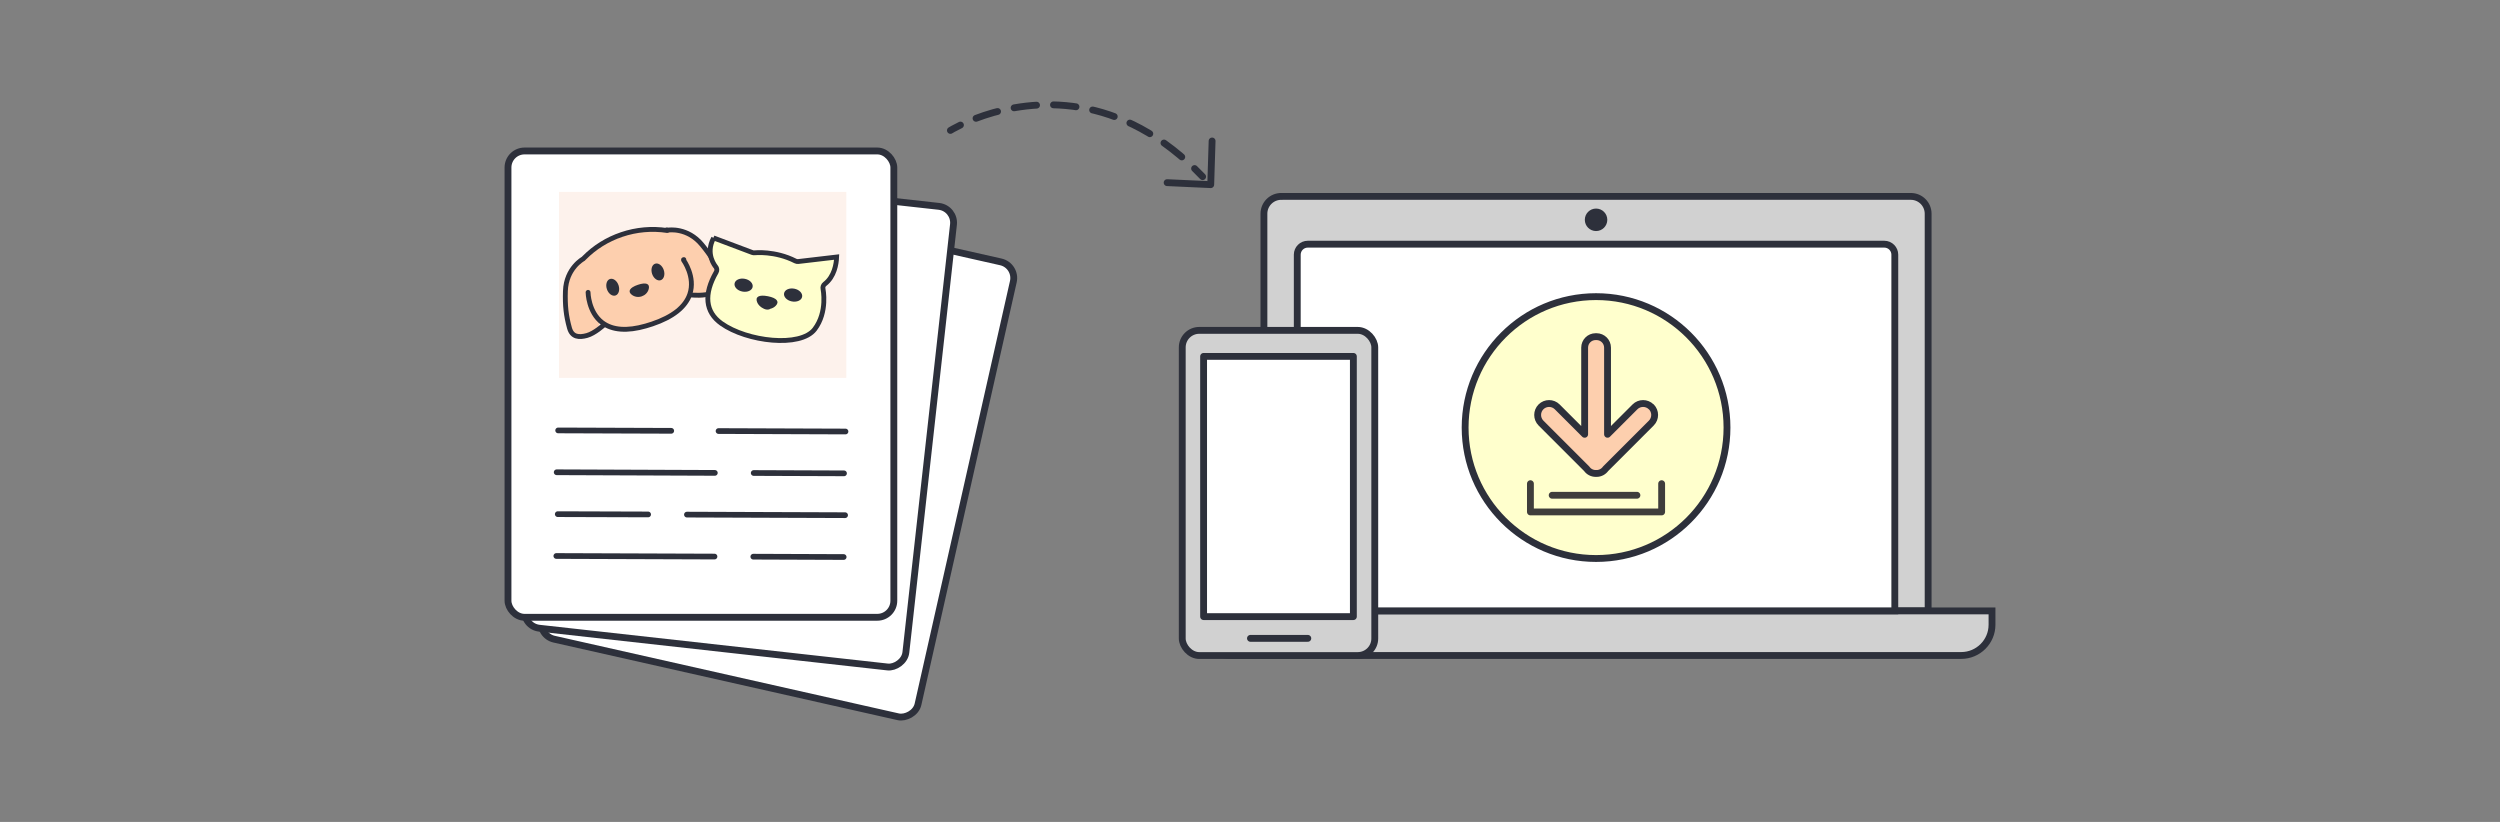 <?xml version="1.0" encoding="UTF-8"?>
<svg id="_レイヤー_2" data-name="レイヤー 2" xmlns="http://www.w3.org/2000/svg" viewBox="0 0 438 144">
  <rect x="0" y="0" width="438" height="144" fill="#808080" stroke="none"/>
  <defs>
    <style>
      .cls-1, .cls-2, .cls-3, .cls-4, .cls-5, .cls-6, .cls-7, .cls-8, .cls-9, .cls-10 {
        stroke: #2d303b;
      }

      .cls-1, .cls-2, .cls-4, .cls-5, .cls-6, .cls-7, .cls-8, .cls-9, .cls-11, .cls-10 {
        stroke-linecap: round;
      }

      .cls-1, .cls-2, .cls-4, .cls-5, .cls-6, .cls-7, .cls-11, .cls-10 {
        stroke-width: 1.2px;
      }

      .cls-1, .cls-2, .cls-4, .cls-5, .cls-7, .cls-8, .cls-11 {
        stroke-linejoin: round;
      }

      .cls-1, .cls-12 {
        fill: #ffffcd;
      }

      .cls-2, .cls-6, .cls-8 {
        fill: #fff;
      }

      .cls-3, .cls-4, .cls-13, .cls-5, .cls-9, .cls-11 {
        fill: none;
      }

      .cls-3, .cls-6, .cls-9, .cls-10 {
        stroke-miterlimit: 10;
      }

      .cls-3, .cls-9 {
        stroke-width: .85px;
      }

      .cls-13, .cls-14, .cls-15, .cls-16, .cls-12 {
        stroke-width: 0px;
      }

      .cls-14, .cls-7 {
        fill: #fdcfae;
      }

      .cls-5 {
        stroke-dasharray: 0 0 3.96 2.97;
      }

      .cls-15 {
        fill: #2d303b;
      }

      .cls-16 {
        fill: #fdf2ec;
      }

      .cls-11 {
        stroke: #3f3d3c;
      }

      .cls-10 {
        fill: #d1d1d1;
      }
    </style>
  </defs>
  <g id="_レイヤー_1-2" data-name="レイヤー 1">
    <g>
      <rect id="_長方形_1750" data-name="長方形 1750" class="cls-13" width="438" height="144"/>
      <g>
        <g>
          <g>
            <g>
              <rect class="cls-2" x="95.36" y="45.13" width="81.7" height="67.6" rx="2.9" ry="2.9" transform="translate(29.25 194.44) rotate(-77.29)"/>
              <rect class="cls-2" x="88.9" y="39.52" width="81.2" height="67.18" rx="2.89" ry="2.89" transform="translate(42.51 193.73) rotate(-83.65)"/>
              <rect class="cls-2" x="89" y="26.45" width="67.6" height="81.7" rx="2.9" ry="2.9"/>
            </g>
            <g>
              <line class="cls-8" x1="97.47" y1="97.41" x2="125.18" y2="97.51"/>
              <line class="cls-8" x1="131.98" y1="97.53" x2="147.81" y2="97.59"/>
            </g>
            <g>
              <line class="cls-8" x1="97.53" y1="82.74" x2="125.24" y2="82.85"/>
              <line class="cls-8" x1="132.05" y1="82.87" x2="147.87" y2="82.93"/>
            </g>
            <g>
              <line class="cls-8" x1="97.79" y1="75.41" x2="117.6" y2="75.48"/>
              <line class="cls-8" x1="125.89" y1="75.52" x2="148.13" y2="75.6"/>
            </g>
            <g>
              <line class="cls-8" x1="148.06" y1="90.26" x2="120.35" y2="90.16"/>
              <line class="cls-8" x1="113.55" y1="90.13" x2="97.72" y2="90.08"/>
            </g>
            <rect class="cls-16" x="97.94" y="33.62" width="50.33" height="32.59"/>
            <g>
              <g>
                <path class="cls-14" d="M122.09,41.7c-1.83-1.6-4.54-1.7-6.84-1.59-2.62.13-5.16.77-7.51,1.83-1.14.05-2.18.38-2.63,1.41-1.17.73-2.28,1.57-3.3,2.51-.16.15-.26.33-.33.52-1.1,1.04-1.85,2.39-2.03,3.98-.02.2-.01.4.02.59-.09.26-.14.54-.09.83-.19,1.85-.03,3.75.53,5.53.36,1.13,1.47,1.68,2.59,1.27.55-.2,1.2-.37,1.7-.69.55-.36.85-.97.85-1.62.54.34,1.16.58,1.9.66.59.06.89.61,1.49.56.95.61,2.42-.12,3.5-.4,1.97-.52,3.76-.39,5.33-1.75.4-.07,1.06-1.16,1.41-1.4,1.05-.72,2.27-.82,2.56-2.1,1.24.81,2.6.03,4.02-.56.85-.35,1.09-1.86.75-2.79-.85-2.33-2.01-5.13-3.92-6.8Z"/>
                <path class="cls-15" d="M107.84,51.77c.56-.19.8-.99.53-1.79s-.95-1.29-1.51-1.1-.8.99-.53,1.79c.27.8.95,1.29,1.51,1.1Z"/>
                <path class="cls-15" d="M115.76,49.09c.56-.19.8-.99.53-1.79s-.95-1.29-1.51-1.1-.8.99-.53,1.79.95,1.29,1.51,1.1Z"/>
                <path class="cls-15" d="M113.66,50.62c.23-.91-.47-1.21-1.91-.72s-1.81,1.15-1.08,1.73c1.04.83,2.67.28,2.99-1.01Z"/>
                <path class="cls-9" d="M116.87,40.38c-2.65-.4-5.39-.16-7.95.71s-4.73,2.24-6.55,4.07l-.19.19s-2.99,1.62-3.12,5.65c-.08,2.54.11,4.29.71,6.46.45,1.64,1.7,1.69,3.06,1.32s2.98-1.86,2.98-1.86"/>
                <path class="cls-9" d="M103.03,51.22s.04,3.48,2.5,5.32c1.77,1.32,4.33,1.51,7.61.57.39-.11.77-.23,1.13-.35,3.61-1.22,5.82-2.97,6.58-5.21,1.04-3.06-1.08-5.96-1.1-5.99-.01-.02-.01-.04,0-.06,0-.01.02-.02.03-.02,0,0,.02,0,.03,0"/>
              </g>
              <path class="cls-9" d="M126.36,48.46c.64,1.57-.33,2.37-1.63,2.9s-3.5.33-3.5.33"/>
              <path class="cls-9" d="M116.83,40.27l.27.04s3.36-.53,5.9,2.59c1.61,1.97,2.52,3.47,3.36,5.56"/>
            </g>
            <g>
              <path class="cls-12" d="M125.36,46.71c.24.27.28.66.1.97-2.23,3.87-1.91,6.98.91,8.99,4.48,3.19,13.86,4.28,16.34,1.02,2.32-3.04,1.47-7.05,1.46-7.09-.07-.32.05-.64.31-.84,1.69-1.3,2.03-3.51,2.08-4.73l-6.74.79c-.16.02-.33-.01-.48-.09-3.59-1.83-7.13-1.45-7.17-1.44-.13.02-.27,0-.39-.05l-6.79-2.56c-1.54,2.83.33,5,.35,5.02ZM139.17,50.57c.87.17,1.48.82,1.36,1.43s-.93.98-1.8.8-1.48-.82-1.36-1.43.93-.98,1.8-.8ZM130.51,48.84c.87.17,1.48.82,1.36,1.43s-.93.98-1.8.8-1.48-.82-1.36-1.43.93-.98,1.8-.8Z"/>
              <path class="cls-15" d="M130.06,51.08c.87.17,1.68-.18,1.8-.8s-.48-1.26-1.36-1.43-1.68.18-1.8.8.48,1.26,1.36,1.43Z"/>
              <path class="cls-15" d="M138.73,52.81c.87.17,1.68-.18,1.8-.8s-.48-1.26-1.36-1.43-1.68.18-1.8.8.48,1.26,1.36,1.43Z"/>
              <path class="cls-15" d="M134.96,54.1c.35-.08.68-.25.95-.53.69-.71.2-1.36-1.37-1.67s-2.26.1-1.9,1.02c.14.36.38.64.66.85,0,0,.95.79,1.65.34Z"/>
              <path class="cls-3" d="M125.01,41.68l6.79,2.56c.12.05.26.06.39.05.04,0,3.57-.39,7.17,1.44.15.08.31.1.48.09l6.74-.79c-.05,1.21-.39,3.43-2.08,4.73-.26.2-.38.53-.31.84,0,.04.86,4.04-1.46,7.09-2.49,3.26-11.86,2.17-16.34-1.02-2.83-2.01-3.14-5.12-.91-8.99.18-.31.14-.7-.1-.97-.02-.02-1.89-2.2-.35-5.02Z"/>
            </g>
          </g>
          <g>
            <g>
              <path class="cls-10" d="M224.47,34.41h110.31c1.67,0,3.03,1.36,3.03,3.03v69.59h-116.37V37.44c0-1.67,1.36-3.03,3.03-3.03Z"/>
              <path class="cls-10" d="M210.25,107.03h138.75v2.42c0,2.98-2.42,5.39-5.39,5.39h-127.96c-2.98,0-5.39-2.42-5.39-5.39v-2.42h0Z"/>
              <path class="cls-6" d="M229.13,42.78h101c1.02,0,1.84.83,1.84,1.84v62.4h-104.69v-62.4c0-1.02.83-1.84,1.84-1.84Z"/>
              <circle class="cls-15" cx="279.63" cy="38.51" r="1.97"/>
              <g>
                <circle class="cls-1" cx="279.63" cy="74.91" r="22.94"/>
                <g>
                  <g>
                    <polyline class="cls-11" points="268.13 84.74 268.13 89.69 291.12 89.69 291.12 84.74"/>
                    <line class="cls-11" x1="271.94" y1="86.77" x2="286.79" y2="86.77"/>
                  </g>
                  <path class="cls-7" d="M289.29,71.28h0c-.78-.78-2.06-.78-2.84,0l-4.81,4.81v-15.18c0-1.07-.87-1.93-1.93-1.93h-.15c-1.07,0-1.93.86-1.93,1.93v15.18l-4.81-4.81c-.78-.78-2.06-.78-2.84,0h0c-.78.78-.78,2.06,0,2.84l8.01,8.01c.35.5.93.82,1.58.82h.15c.65,0,1.23-.33,1.58-.82l8.01-8.01c.78-.78.78-2.06,0-2.84Z"/>
                </g>
              </g>
            </g>
            <g>
              <rect class="cls-10" x="207.13" y="57.88" width="33.73" height="56.97" rx="2.98" ry="2.98"/>
              <rect class="cls-2" x="210.87" y="62.44" width="26.24" height="45.59"/>
              <line class="cls-6" x1="219.08" y1="111.84" x2="229.13" y2="111.84"/>
            </g>
          </g>
        </g>
        <g>
          <g>
            <path class="cls-4" d="M166.51,22.85s.62-.39,1.76-.94"/>
            <path class="cls-5" d="M171,20.73c7.27-2.76,22.32-5.79,37.2,7.78"/>
            <path class="cls-4" d="M209.29,29.53c.47.46.94.93,1.41,1.42"/>
          </g>
          <polyline class="cls-4" points="204.48 32 212.12 32.35 212.36 24.7"/>
        </g>
      </g>
    </g>
  </g>
</svg>